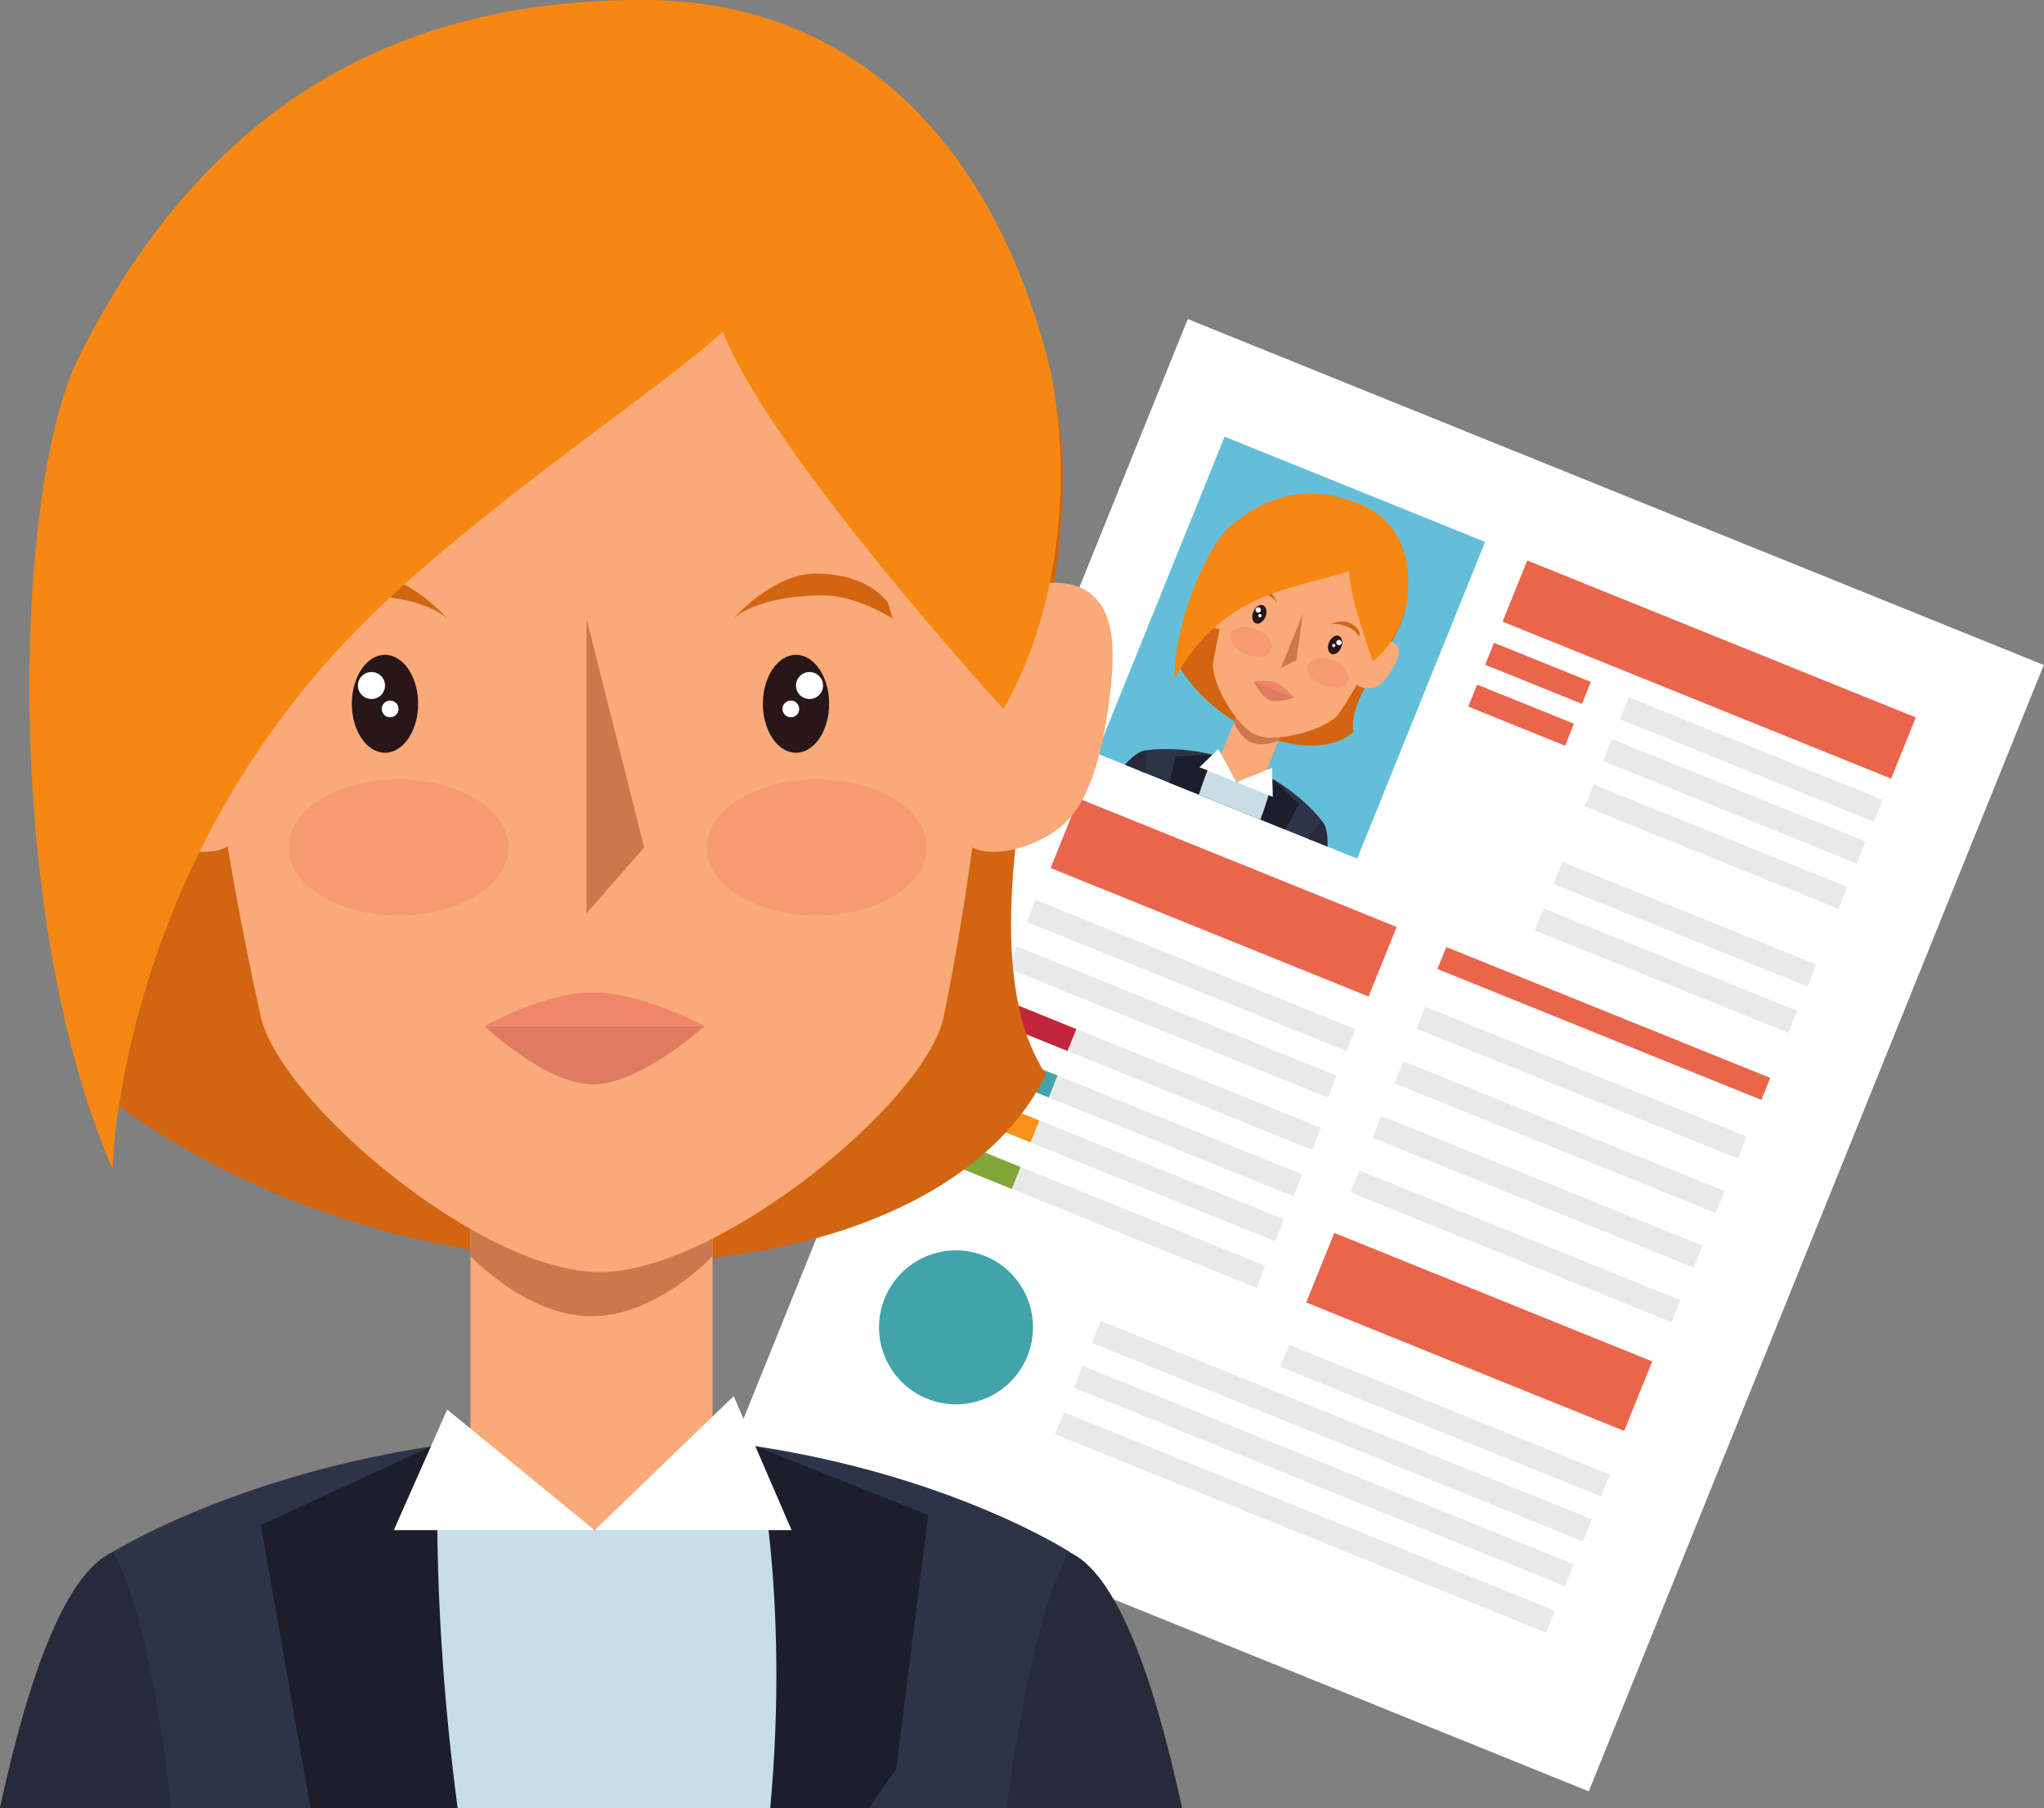 <?xml version="1.0" encoding="UTF-8"?><svg xmlns="http://www.w3.org/2000/svg" xmlns:xlink="http://www.w3.org/1999/xlink" height="314.2" preserveAspectRatio="xMidYMid meet" version="1.0" viewBox="39.2 55.5 355.2 314.2" width="355.2" zoomAndPan="magnify"><rect x="39.2" y="55.5" width="355.2" height="314.2" fill="#808080" stroke="none"/><defs><clipPath id="a"><path d="M 0 0 L 425.199 0 L 425.199 425.199 L 0 425.199 Z M 0 0"/></clipPath></defs><g><g clip-path="url(#a)"/><g><path d="M 166.535 306.641 L 315.293 366.742 L 394.363 171.039 L 245.605 110.938 L 166.535 306.641" fill="#fff"/></g><g><path d="M 229.77 186.395 L 275.047 204.688 L 297.281 149.656 L 252.008 131.363 L 229.77 186.395" fill="#65bed9"/></g><g><path d="M 300.309 163.508 L 367.832 190.789 L 372.129 180.156 L 304.605 152.879 L 300.309 163.508" fill="#e9654c"/></g><g><path d="M 320.715 180.465 L 364.809 198.277 L 366.352 194.465 L 322.258 176.648 L 320.715 180.465" fill="#e9e9e9"/></g><g><path d="M 285.367 234.234 L 341.172 256.781 L 342.715 252.969 L 286.906 230.422 L 285.367 234.234" fill="#e9e9e9"/></g><g><path d="M 281.535 243.715 L 337.34 266.262 L 338.883 262.445 L 283.074 239.898 L 281.535 243.715" fill="#e9e9e9"/></g><g><path d="M 277.703 253.195 L 333.512 275.742 L 335.051 271.926 L 279.246 249.383 L 277.703 253.195" fill="#e9e9e9"/></g><g><path d="M 273.875 262.676 L 329.68 285.223 L 331.223 281.406 L 275.414 258.859 L 273.875 262.676" fill="#e9e9e9"/></g><g><path d="M 317.777 187.73 L 361.871 205.547 L 363.41 201.73 L 319.32 183.914 L 317.777 187.73" fill="#e9e9e9"/></g><g><path d="M 314.598 195.605 L 358.688 213.422 L 360.23 209.605 L 316.137 191.793 L 314.598 195.605" fill="#e9e9e9"/></g><g><path d="M 309.156 209.07 L 353.246 226.887 L 354.789 223.07 L 310.699 205.258 L 309.156 209.07" fill="#e9e9e9"/></g><g><path d="M 305.895 217.148 L 349.984 234.965 L 351.523 231.152 L 307.434 213.336 L 305.895 217.148" fill="#e9e9e9"/></g><g><path d="M 288.992 223.859 L 345.281 246.605 L 346.824 242.785 L 290.535 220.047 L 288.992 223.859" fill="#e9654c"/></g><g><path d="M 217.621 215.672 L 273.188 238.121 L 274.73 234.309 L 219.164 211.855 L 217.621 215.672" fill="#e9e9e9"/></g><g><path d="M 214.355 223.754 L 269.926 246.203 L 271.465 242.391 L 215.898 219.938 L 214.355 223.754" fill="#e9e9e9"/></g><g><path d="M 210.824 232.504 L 224.73 238.117 L 226.27 234.305 L 212.363 228.684 L 210.824 232.504" fill="#c0253b"/></g><g><path d="M 207.559 240.578 L 221.465 246.199 L 223.004 242.383 L 209.102 236.766 L 207.559 240.578" fill="#42a3ab"/></g><g><path d="M 267.223 255.285 L 224.73 238.117 L 226.27 234.305 L 268.762 251.469 L 267.223 255.285" fill="#e9e9e9"/></g><g><path d="M 263.953 263.363 L 221.465 246.199 L 223.004 242.383 L 265.496 259.551 L 263.953 263.363" fill="#e9e9e9"/></g><g><path d="M 204.402 248.391 L 218.312 254.008 L 219.852 250.191 L 205.945 244.574 L 204.402 248.391" fill="#f7911c"/></g><g><path d="M 201.141 256.473 L 215.047 262.09 L 216.586 258.273 L 202.68 252.656 L 201.141 256.473" fill="#82a738"/></g><g><path d="M 260.801 271.176 L 218.312 254.008 L 219.852 250.191 L 262.34 267.359 L 260.801 271.176" fill="#e9e9e9"/></g><g><path d="M 257.535 279.258 L 215.047 262.09 L 216.586 258.273 L 259.078 275.441 L 257.535 279.258" fill="#e9e9e9"/></g><g><path d="M 221.77 206.32 L 277.02 228.645 L 281.902 216.559 L 226.652 194.234 L 221.77 206.32" fill="#e9654c"/></g><g><path d="M 266.191 281.801 L 321.438 304.121 L 326.32 292.039 L 271.074 269.719 L 266.191 281.801" fill="#e9654c"/></g><g><path d="M 225.809 296.613 L 311.145 331.098 L 312.688 327.281 L 227.348 292.801 L 225.809 296.613" fill="#e9e9e9"/></g><g><path d="M 228.957 288.824 L 314.293 323.305 L 315.836 319.488 L 230.5 285.012 L 228.957 288.824" fill="#e9e9e9"/></g><g><path d="M 261.672 292.98 L 317.441 315.512 L 318.98 311.699 L 263.215 289.164 L 261.672 292.98" fill="#e9e9e9"/></g><g><path d="M 222.543 304.695 L 307.883 339.176 L 309.426 335.359 L 224.086 300.883 L 222.543 304.695" fill="#e9e9e9"/></g><g><path d="M 297.285 170.996 L 314.113 177.797 L 315.652 173.98 L 298.824 167.184 L 297.285 170.996" fill="#e9654c"/></g><g><path d="M 294.348 178.266 L 311.176 185.062 L 312.719 181.246 L 295.891 174.449 L 294.348 178.266" fill="#e9654c"/></g><g><path d="M 217.734 291.133 C 214.969 297.984 207.176 301.297 200.32 298.527 C 193.473 295.762 190.16 287.961 192.93 281.113 C 195.695 274.262 203.492 270.953 210.348 273.723 C 217.195 276.488 220.504 284.285 217.734 291.133" fill="#42a3ab"/></g><g><path d="M 274.414 182.664 C 267.477 188.855 249.887 182.438 243.461 170.156 C 250.375 166.047 250.699 151.051 254.25 147.969 C 263.633 139.816 279.801 144.992 281.164 151.711 C 283.562 152.898 283.762 157.633 283.484 160.723 C 282.914 167.094 273.176 176.277 274.414 182.664" fill="#d26512"/></g><g><path d="M 267.109 201.48 C 268.273 199.492 269.008 198.254 269.008 198.254 C 269.008 198.254 264.715 192.129 255.312 188.328 C 245.914 184.531 238.355 185.871 238.355 185.871 C 238.355 185.871 237.996 187.262 237.43 189.488 L 267.109 201.48" fill="#2e3448"/></g><g><path d="M 259.461 198.391 C 261.262 194.609 261.812 191.566 259.785 190.461 C 258.371 189.688 255.637 192.039 254.07 191.406 C 252.25 190.668 252.633 187.273 250.762 186.785 C 248.543 186.207 246.926 188.824 245.734 192.848 L 259.461 198.391" fill="#c8dee7"/></g><g><path d="M 251.344 186.723 L 254.07 191.406 L 259.094 189.855 L 262.906 180.422 L 255.152 177.289 L 251.344 186.723" fill="#f9aa78"/></g><g><path d="M 261.395 184.156 L 261.621 183.594 L 261.625 183.594 L 261.398 184.156 C 261.398 184.156 261.398 184.156 261.395 184.156" fill="#ae4910"/></g><g><path d="M 258.414 184.82 C 257.859 184.82 257.285 184.738 256.742 184.52 C 254.641 183.668 253.645 181.023 253.645 181.023 L 253.992 180.16 C 255.121 181.578 256.367 182.719 257.574 183.207 C 258.34 183.516 259.305 183.652 260.371 183.652 C 260.777 183.652 261.195 183.633 261.621 183.594 L 261.395 184.156 C 261.348 184.18 259.965 184.82 258.414 184.82" fill="#cc784f"/></g><g><path d="M 271.887 179.492 C 270.227 181.98 261.395 184.746 257.574 183.207 C 253.758 181.66 249.547 173.625 250.023 170.66 C 250.906 165.184 253.762 152.004 256.945 148.742 C 260.129 145.48 265.105 142.438 272.262 145.328 C 279.582 148.285 282.266 152.387 281.434 158.637 C 280.594 164.883 275.328 174.332 271.887 179.492" fill="#f9aa78"/></g><g><path d="M 278.395 174.809 C 277.066 175.391 274.812 175.035 274.777 173.887 C 274.75 172.836 273.164 171.617 273.73 170.23 C 274.203 169.059 277.355 168.508 277.355 168.508 C 277.355 168.508 279.238 166.156 281.195 167.09 C 283.02 167.949 282.164 169.863 281.488 171.125 C 280.812 172.383 279.688 174.238 278.395 174.809" fill="#f9aa78"/></g><g><path d="M 248.391 162.688 C 248.938 164.023 250.805 165.336 251.629 164.531 C 252.379 163.797 254.359 164.02 254.922 162.633 C 255.395 161.457 253.516 158.875 253.516 158.875 C 253.516 158.875 253.789 155.875 251.734 155.184 C 249.828 154.535 249.34 156.668 248.949 158.043 C 248.562 159.414 247.855 161.375 248.391 162.688" fill="#f9aa78"/></g><g><path d="M 260.984 177.309 C 260.551 177.309 260.137 177.254 259.785 177.113 C 258.262 176.496 257.07 173.844 257.07 173.844 L 264.113 176.688 C 264.113 176.688 262.445 177.309 260.984 177.309" fill="#df7b60"/></g><g><path d="M 264.113 176.688 L 257.07 173.844 C 257.07 173.844 257.637 173.77 258.398 173.77 C 259.191 173.77 260.199 173.848 260.98 174.164 C 262.504 174.781 264.113 176.688 264.113 176.688" fill="#f08568"/></g><g><path d="M 261.789 171.559 L 265.605 162.117 L 264.488 170.191 L 261.789 171.559" fill="#cc784f"/></g><g><path d="M 261.156 160.32 C 261.156 160.32 260.48 158.371 259.113 157.816 C 257.355 157.105 256.398 157.82 256.398 157.82 L 256.055 158.258 C 256.055 158.258 257.504 157.977 258.586 158.418 C 260.738 159.293 261.156 160.32 261.156 160.32" fill="#d26512"/></g><g><path d="M 256.988 161.809 C 256.641 162.676 256.828 163.566 257.414 163.805 C 258.004 164.039 258.762 163.531 259.109 162.664 C 259.461 161.801 259.27 160.906 258.684 160.672 C 258.098 160.434 257.34 160.941 256.988 161.809" fill="#281619"/></g><g><path d="M 257.422 161.305 C 257.324 161.539 257.438 161.812 257.68 161.91 C 257.918 162.004 258.188 161.891 258.285 161.652 C 258.383 161.414 258.27 161.141 258.027 161.047 C 257.789 160.949 257.52 161.062 257.422 161.305" fill="#fff"/></g><g><path d="M 257.879 162.359 C 257.816 162.508 257.891 162.676 258.039 162.738 C 258.188 162.797 258.355 162.723 258.414 162.574 C 258.477 162.43 258.406 162.258 258.258 162.199 C 258.105 162.141 257.938 162.211 257.879 162.359" fill="#fff"/></g><g><path d="M 270.309 164.02 C 270.309 164.02 272.148 163.086 273.516 163.637 C 275.273 164.348 275.465 165.523 275.465 165.523 L 275.406 166.078 C 275.406 166.078 274.57 164.871 273.477 164.434 C 271.316 163.57 270.309 164.02 270.309 164.02" fill="#d26512"/></g><g><path d="M 272.273 167.984 C 271.922 168.852 271.164 169.355 270.578 169.121 C 269.992 168.887 269.801 167.988 270.148 167.125 C 270.5 166.258 271.258 165.754 271.848 165.988 C 272.43 166.227 272.621 167.117 272.273 167.984" fill="#281619"/></g><g><path d="M 272.312 167.32 C 272.215 167.559 271.945 167.676 271.707 167.578 C 271.469 167.48 271.352 167.207 271.449 166.973 C 271.543 166.73 271.816 166.613 272.059 166.711 C 272.293 166.809 272.406 167.078 272.312 167.32" fill="#fff"/></g><g><path d="M 271.246 167.762 C 271.188 167.91 271.016 167.98 270.867 167.922 C 270.723 167.859 270.652 167.691 270.715 167.543 C 270.773 167.398 270.938 167.32 271.086 167.383 C 271.234 167.441 271.309 167.613 271.246 167.762" fill="#fff"/></g><g><path d="M 258.219 197.891 L 262.504 199.621 L 264.953 195.234 L 260.305 190.797 C 260.305 190.797 259.867 193.66 258.219 197.891" fill="#1c1f2b"/></g><g><path d="M 247.539 193.574 C 248.957 189.191 250.219 186.598 250.219 186.598 L 243.449 186.926 L 242.473 191.527 L 247.539 193.574" fill="#1c1f2b"/></g><g><path d="M 260.383 193.953 L 254.07 191.406 L 260.262 188.91 Z M 260.383 193.953" fill="#fff"/></g><g><path d="M 247.645 188.809 L 254.07 191.406 L 250.91 185.641 Z M 247.645 188.809" fill="#fff"/></g><g><path d="M 238.105 189.766 C 238.387 188.148 238.496 186.77 238.363 185.875 C 237.348 185.91 236.094 186.828 234.684 188.383 L 238.105 189.766" fill="#262a3b"/></g><g><path d="M 269.891 202.605 C 269.949 200.512 269.688 198.98 268.984 198.246 C 268.262 198.797 267.375 199.859 266.43 201.207 L 269.891 202.605" fill="#262a3b"/></g><g><path d="M 271.203 175.027 C 270.559 175.027 269.844 174.891 269.137 174.605 C 267.191 173.82 266.012 172.203 266.492 171.004 C 266.805 170.238 267.715 169.82 268.836 169.82 C 269.477 169.82 270.191 169.957 270.898 170.242 C 272.848 171.027 274.023 172.645 273.539 173.852 C 273.23 174.613 272.324 175.027 271.203 175.027" fill="#f69b71"/></g><g><path d="M 257.809 169.617 C 257.164 169.617 256.453 169.48 255.742 169.191 C 253.797 168.406 252.613 166.793 253.102 165.59 C 253.41 164.824 254.32 164.406 255.441 164.406 C 256.086 164.406 256.797 164.547 257.504 164.832 C 259.449 165.617 260.629 167.23 260.145 168.438 C 259.836 169.199 258.93 169.617 257.809 169.617" fill="#f69b71"/></g><g><path d="M 277.785 170.402 C 281.336 167.641 283.352 162.812 283.754 159.574 C 284.527 153.301 283.012 146.105 275.383 143.023 C 267.91 140.008 260.328 140.488 252.754 147.152 C 248.906 150.535 243.047 164.113 243.312 173.605 C 243.312 173.605 247.383 163.953 258.605 159.289 C 263.812 157.129 271.047 155.699 273.684 154.691 C 273.613 159.191 277.785 170.402 277.785 170.402" fill="#f68712"/></g><g><path d="M 220.949 242.223 C 200.258 284.188 106.105 287.414 52.969 242.223 C 77.469 210.016 50.719 139.453 61.484 118.367 C 89.895 62.668 175.078 56.34 194.066 85.098 C 207.512 86.121 217.406 107.824 221.93 122.766 C 231.266 153.562 203.137 214.766 220.949 242.223" fill="#d26512"/></g><g><path d="M 218.539 369.711 C 222.281 343.977 225.105 325.156 225.105 325.156 C 225.105 325.156 193.551 304.672 142.535 304.672 C 91.52 304.672 58.773 325.156 58.773 325.156 C 58.773 325.156 61.312 343.945 64.645 369.711 L 218.539 369.711" fill="#2e3448"/></g><g><path d="M 177.652 369.711 C 183.383 336.227 183.309 308.039 167.406 306.18 C 159.359 305.234 151.008 321.359 142.535 321.359 C 132.645 321.359 128.02 304.812 118.367 306.055 C 102.602 308.082 103.535 336.27 110.457 369.711 L 177.652 369.711" fill="#c8dee7"/></g><g><path d="M 120.969 304.668 L 142.535 321.359 L 163.023 304.668 L 163.023 253.461 L 120.969 253.461 L 120.969 304.668" fill="#f9aa78"/></g><g><path d="M 141.992 284.188 C 130.598 284.188 120.969 273.734 120.969 273.734 L 120.969 269.039 C 128.898 273.547 136.855 276.504 143.41 276.504 C 149.125 276.504 156 274.258 163.023 270.691 L 163.023 273.734 C 163.023 273.734 153.395 284.188 141.992 284.188" fill="#cc784f"/></g><g><path d="M 203.172 232.203 C 200.121 246.93 164.137 276.504 143.41 276.504 C 122.684 276.504 87.898 246.93 84.539 232.203 C 78.344 204.988 66.816 138.121 75.523 116.906 C 84.234 95.695 101.707 72.102 140.555 72.102 C 180.266 72.102 200.52 86.188 208.395 116.906 C 216.266 147.633 209.504 201.641 203.172 232.203" fill="#f9aa78"/></g><g><path d="M 224.699 198.078 C 219.613 203.293 208.438 205.898 206.121 200.598 C 203.996 195.746 194.324 193.066 194.328 185.527 C 194.332 179.148 207.988 170.645 207.988 170.645 C 207.988 170.645 212.355 156.125 223.242 156.77 C 233.363 157.363 232.984 167.914 232.211 175.062 C 231.43 182.195 229.672 192.984 224.699 198.078" fill="#f9aa78"/></g><g><path d="M 61.883 198.078 C 66.973 203.293 78.148 205.898 80.473 200.598 C 82.594 195.746 92.27 193.066 92.258 185.527 C 92.254 179.148 78.594 170.645 78.594 170.645 C 78.594 170.645 74.23 156.125 63.344 156.77 C 53.219 157.363 54.965 168.219 55.734 175.355 C 56.512 182.5 56.91 192.984 61.883 198.078" fill="#f9aa78"/></g><g><path d="M 142.242 243.902 C 133.969 243.902 123.41 233.77 123.41 233.77 L 161.656 233.77 C 161.656 233.77 150.52 243.902 142.242 243.902" fill="#df7b60"/></g><g><path d="M 161.656 233.77 L 123.41 233.77 C 123.41 233.77 133.969 227.906 142.242 227.906 C 150.52 227.906 161.656 233.77 161.656 233.77" fill="#f08568"/></g><g><path d="M 141.121 214.199 L 141.121 162.992 L 151.152 202.754 L 141.121 214.199" fill="#cc784f"/></g><g><path d="M 116.969 162.992 C 116.969 162.992 110.145 155.164 102.73 155.164 C 93.195 155.164 90.094 160.281 90.094 160.281 L 89.297 162.992 C 89.297 162.992 95.512 158.934 101.402 158.953 C 113.105 158.98 116.969 162.992 116.969 162.992" fill="#d26512"/></g><g><path d="M 100.34 177.777 C 100.34 182.477 102.922 186.289 106.105 186.289 C 109.281 186.289 111.863 182.477 111.863 177.777 C 111.863 173.086 109.281 169.273 106.105 169.273 C 102.922 169.273 100.34 173.086 100.34 177.777" fill="#281619"/></g><g><path d="M 101.402 174.605 C 101.402 175.906 102.457 176.953 103.762 176.953 C 105.051 176.953 106.105 175.906 106.105 174.605 C 106.105 173.312 105.051 172.266 103.762 172.266 C 102.457 172.266 101.402 173.312 101.402 174.605" fill="#fff"/></g><g><path d="M 105.539 178.672 C 105.539 179.48 106.191 180.129 106.996 180.129 C 107.805 180.129 108.453 179.48 108.453 178.672 C 108.453 177.871 107.805 177.219 106.996 177.219 C 106.191 177.219 105.539 177.871 105.539 178.672" fill="#fff"/></g><g><path d="M 166.656 162.992 C 166.656 162.992 173.48 155.164 180.902 155.164 C 190.438 155.164 193.539 160.281 193.539 160.281 L 194.328 162.992 C 194.328 162.992 188.121 158.934 182.227 158.953 C 170.523 158.98 166.656 162.992 166.656 162.992" fill="#d26512"/></g><g><path d="M 183.285 177.777 C 183.285 182.477 180.711 186.289 177.523 186.289 C 174.344 186.289 171.77 182.477 171.77 177.777 C 171.77 173.086 174.344 169.273 177.523 169.273 C 180.711 169.273 183.285 173.086 183.285 177.777" fill="#281619"/></g><g><path d="M 182.227 174.605 C 182.227 175.906 181.176 176.953 179.875 176.953 C 178.578 176.953 177.523 175.906 177.523 174.605 C 177.523 173.312 178.578 172.266 179.875 172.266 C 181.176 172.266 182.227 173.312 182.227 174.605" fill="#fff"/></g><g><path d="M 178.082 178.672 C 178.082 179.48 177.438 180.129 176.633 180.129 C 175.832 180.129 175.176 179.48 175.176 178.672 C 175.176 177.871 175.832 177.219 176.633 177.219 C 177.438 177.219 178.082 177.871 178.082 178.672" fill="#fff"/></g><g><path d="M 173.039 369.711 L 190.199 369.711 L 194.922 362.887 L 200.52 318.723 L 170.457 306.766 C 170.457 306.766 176.52 332.168 173.039 369.711" fill="#1c1f2b"/></g><g><path d="M 118.734 369.711 C 113.73 332 115.48 306.18 115.48 306.18 L 84.539 320.477 L 93.156 369.711 L 118.734 369.711" fill="#1c1f2b"/></g><g><path d="M 176.758 321.359 L 142.535 321.359 L 166.703 298.074 Z M 176.758 321.359" fill="#fff"/></g><g><path d="M 107.637 321.359 L 142.535 321.359 L 116.91 300.41 Z M 107.637 321.359" fill="#fff"/></g><g><path d="M 69.008 369.711 C 66.859 350.824 63.359 332.816 58.816 325.156 C 50.805 328.742 44.355 345.719 39.172 369.711 L 69.008 369.711" fill="#262a3b"/></g><g><path d="M 244.637 369.711 C 239.445 345.723 233 328.754 224.992 325.168 C 220.453 332.824 216.594 350.824 214.074 369.711 L 244.637 369.711" fill="#262a3b"/></g><g><path d="M 181.145 214.59 C 170.586 214.59 162.027 209.289 162.027 202.746 C 162.027 196.207 170.586 190.906 181.145 190.906 C 191.699 190.906 200.258 196.207 200.258 202.746 C 200.258 209.289 191.699 214.59 181.145 214.59" fill="#f69b71"/></g><g><path d="M 108.453 214.59 C 97.895 214.59 89.34 209.289 89.34 202.746 C 89.34 196.207 97.895 190.906 108.453 190.906 C 119.012 190.906 127.562 196.207 127.562 202.746 C 127.562 209.289 119.012 214.59 108.453 214.59" fill="#f69b71"/></g><g><path d="M 213.559 178.672 C 224.91 159.078 225.246 132.785 221 116.906 C 212.789 86.188 192.141 55.488 150.73 55.488 C 110.207 55.488 75.738 72.027 52.969 117.383 C 41.398 140.422 39.637 214.824 58.773 258.59 C 58.773 258.59 59.57 205.902 103.141 162.992 C 123.363 143.066 154.414 122.773 164.816 113.113 C 172.969 134.238 213.559 178.672 213.559 178.672" fill="#f68712"/></g></g></svg>